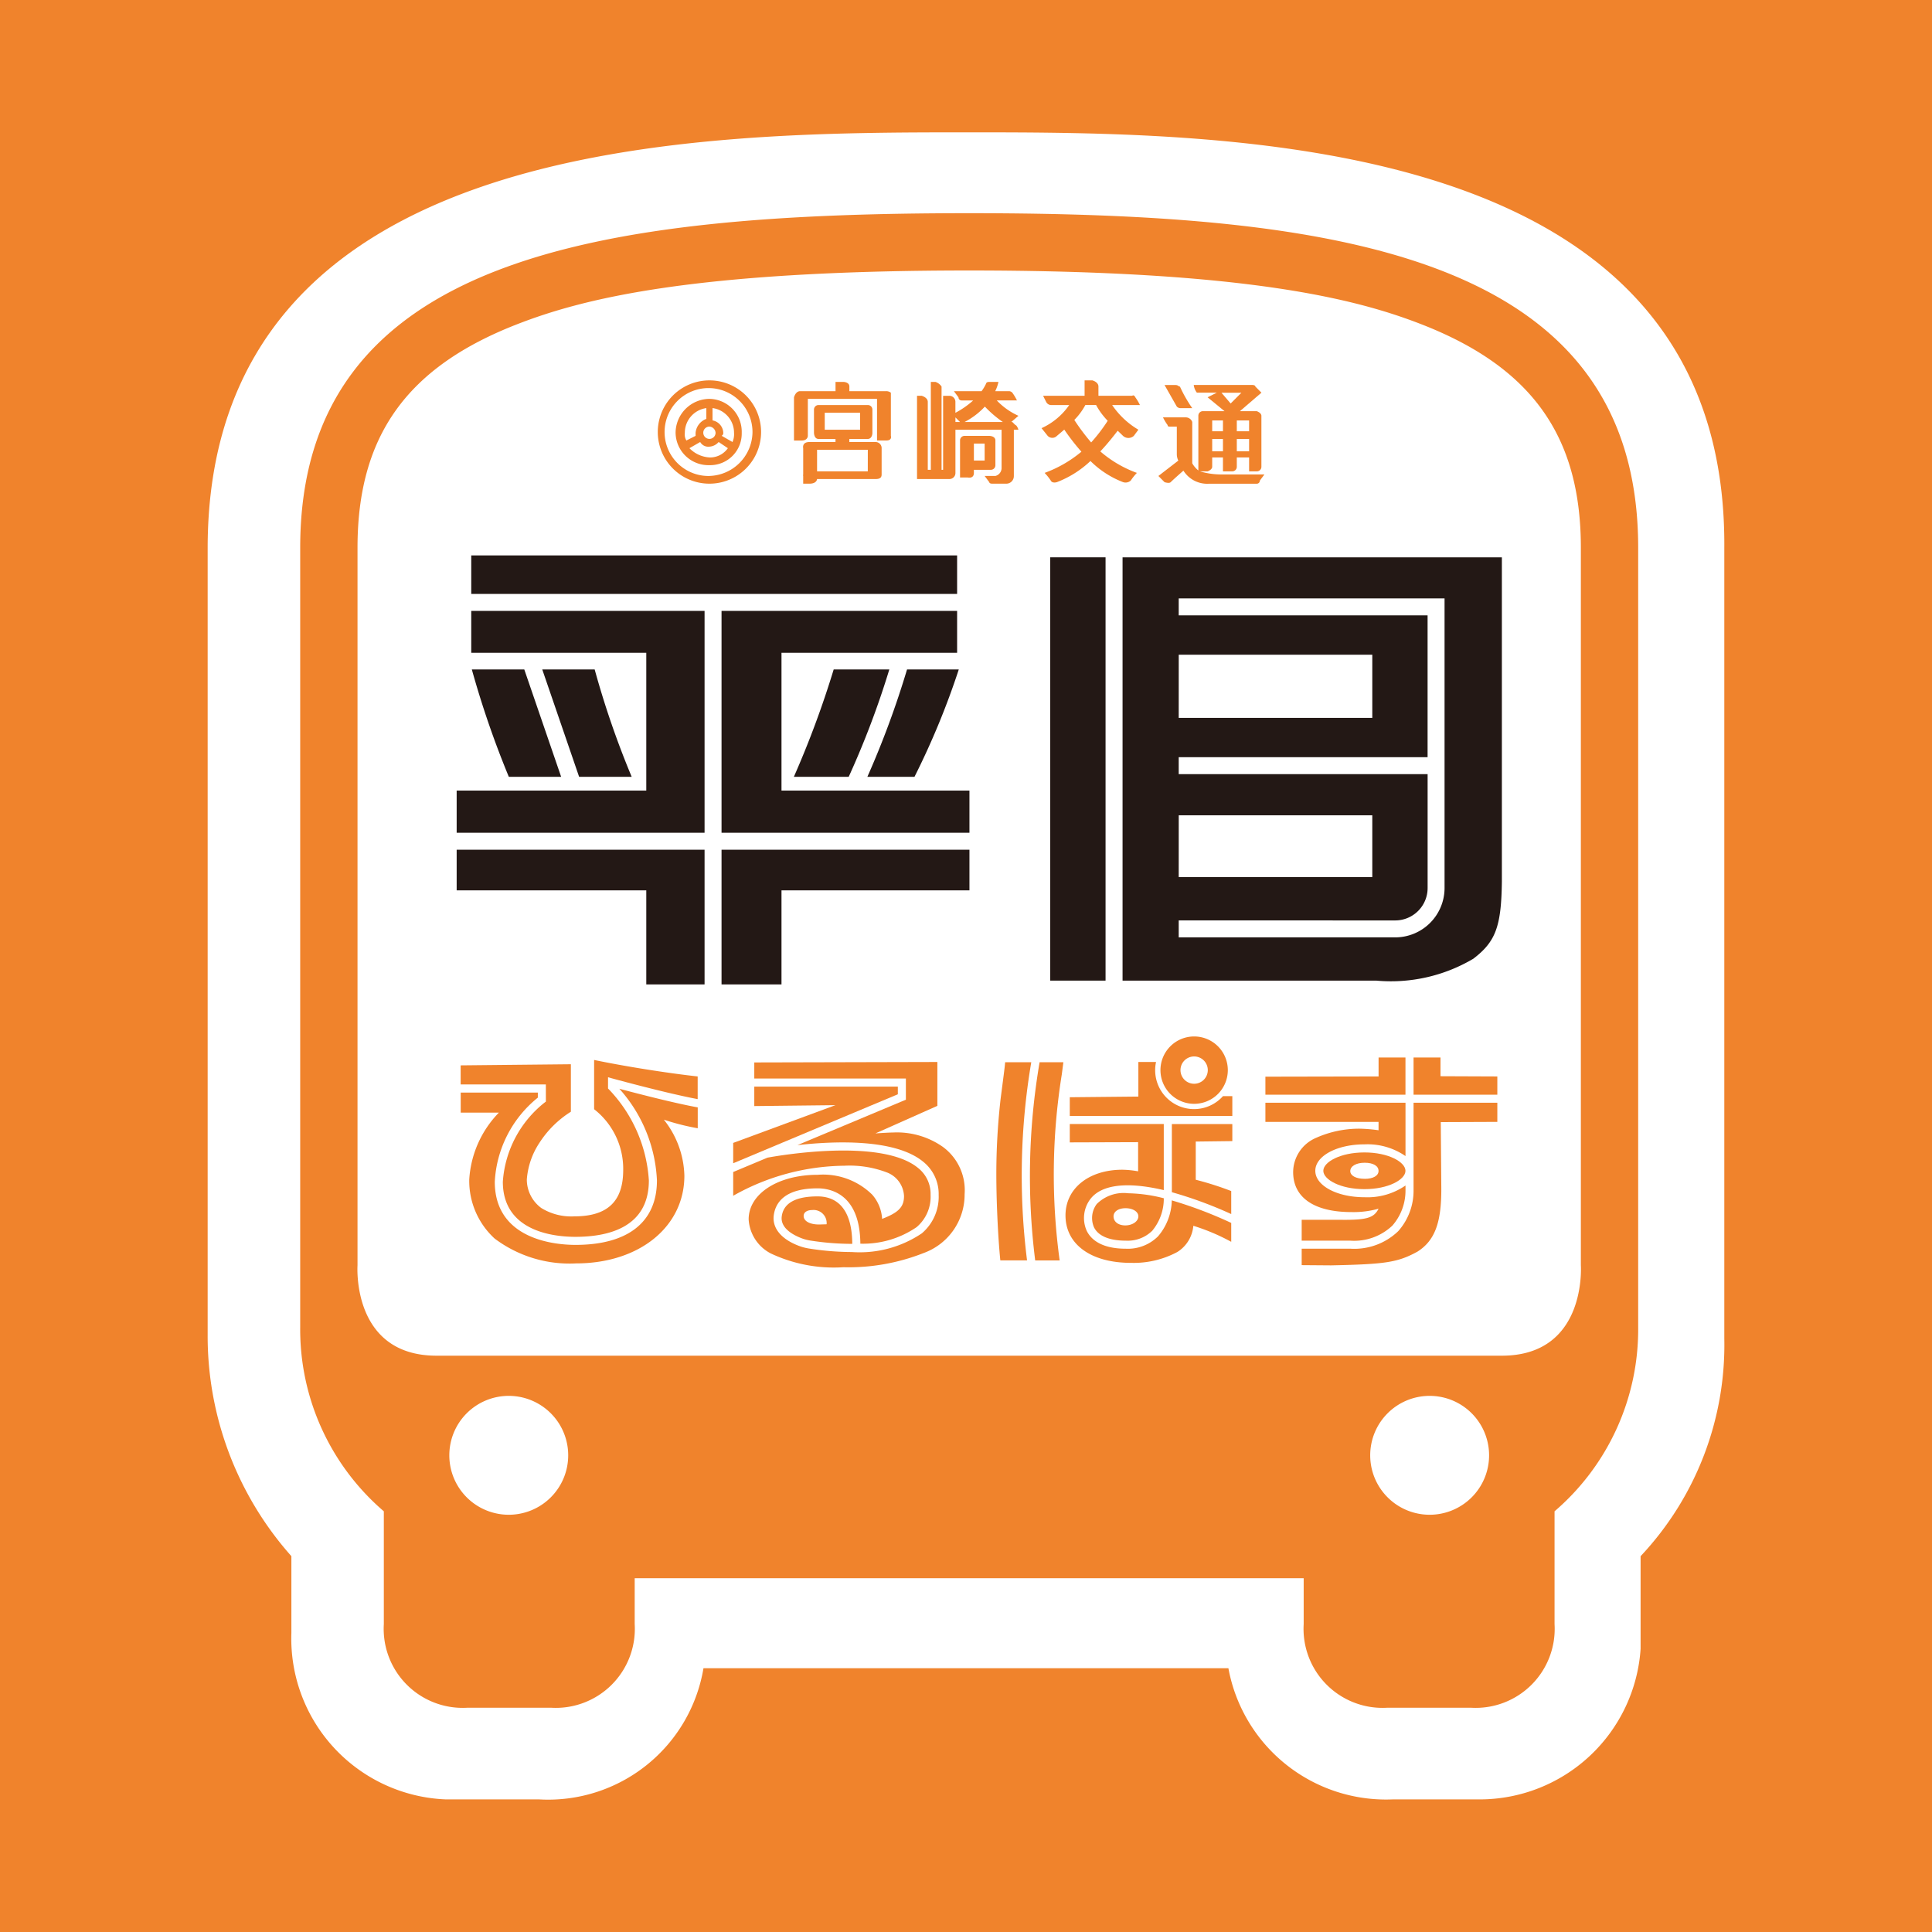 <svg id="レイヤー_1" data-name="レイヤー 1" xmlns="http://www.w3.org/2000/svg" width="21.167mm" height="21.167mm" viewBox="0 0 60 60">
  <title>icon-buspass</title>
  <rect y="-0" width="60" height="60" fill="#f0832c"/>
  <path id="パス_11748" data-name="パス 11748" d="M30.051,4.11c-8.198,0-23.602,0-23.602,12.918V41.472A10.286,10.286,0,0,0,9.049,48.328v2.387a4.998,4.998,0,0,0,4.8,5.167h2.897a4.89,4.89,0,0,0,5.101-4.074H38.149a4.978,4.978,0,0,0,5.101,4.074h2.702a5.011,5.011,0,0,0,4.998-4.671v-2.882a9.575,9.575,0,0,0,2.6-6.757v-24.545C53.652,4.11,38.25,4.11,30.051,4.11Z" fill="#fff"/>
  <g>
    <g>
      <path d="M27.667,12.292V12.196a.236.236,0,0,0-.143-.048h-1.146V12.004c0-.144-.191-.144-.191-.144h-.239V12.148H24.849c-.143,0-.191.192-.191.192v1.341H24.897c.191,0,.191-.144.191-.144V12.387h2.149v1.293h.287c.191,0,.143-.144.143-.144Z" fill="#f0832c"/>
      <path d="M27.189,13.728h-.812v-.096h.573c.096,0,.143-.096.143-.192v-.718a.14.14,0,0,0-.143-.143h-1.528a.14.14,0,0,0-.143.143v.718s0,.192.143.192h.525v.096h-.812c-.239,0-.191.192-.191.192v.814a.112.112,0,0,0,0,.053v.234h.191c.239,0,.239-.144.239-.144h1.815c.143,0,.191-.048.191-.144v-.814A.187.187,0,0,0,27.189,13.728Zm-1.576-.91h1.098V13.345H25.613Zm1.337,1.82H25.375v-.67h1.576Z" fill="#f0832c"/>
      <path d="M30.77,14.59a.14.14,0,0,0,.143-.144v-.766c0-.144-.191-.144-.191-.144h-.764a.141.141,0,0,0-.143.144v1.149H30.054s.191.048.191-.144V14.59Zm-.525-.814h.334v.527h-.334Z" fill="#f0832c"/>
      <path d="M30.955,12.435H31.582a1.54,1.54,0,0,0-.143-.239.148.148,0,0,0-.096-.048h-.435a1.289,1.289,0,0,0,.1-.287h-.286c-.096,0-.096.048-.096.048a1.417,1.417,0,0,1-.142.239h-.86l.143.192a.094.094,0,0,0,.095.096h.361a2.732,2.732,0,0,1-.552.384v-.336a.187.187,0,0,0-.191-.192h-.191V14.59h-.048V12.004a.372.372,0,0,0-.191-.144H28.908V14.59h-.095V12.483c0-.144-.191-.192-.191-.192h-.143v2.586H29.481a.187.187,0,0,0,.191-.192V13.345h1.433v1.197a.255.255,0,0,1-.191.239H30.579l.143.192s0,.048.095.048h.43a.234.234,0,0,0,.239-.239V13.345h.143s-.048-.144-.095-.144l-.096-.096h-.032l.223-.192A2.127,2.127,0,0,1,30.955,12.435ZM29.672,12.962l.143.144H29.672Zm.282.144a2.289,2.289,0,0,0,.632-.479,3.485,3.485,0,0,0,.559.479Z" fill="#f0832c"/>
      <path d="M35.259,12.339c-.048-.096-.096-.048-.096-.048h-1.05V12.004c0-.144-.191-.192-.191-.192H33.683v.479H32.394l.096.192a.177.177,0,0,0,.143.096H33.206a2.105,2.105,0,0,1-.86.718l.191.239a.198.198,0,0,0,.287,0c.064-.054.143-.12.228-.194a6.837,6.837,0,0,0,.532.686,3.807,3.807,0,0,1-1.142.658,1.721,1.721,0,0,1,.191.239c.048.096.191.048.191.048a3.161,3.161,0,0,0,1.041-.656,2.925,2.925,0,0,0,1.012.656.242.242,0,0,0,.239-.048,1.72,1.72,0,0,1,.191-.239,3.62,3.62,0,0,1-1.136-.667c.257-.272.444-.521.54-.642.064.061.121.115.166.16a.249.249,0,0,0,.334,0l.143-.192a2.539,2.539,0,0,1-.815-.766H35.402A1.539,1.539,0,0,0,35.259,12.339Zm-.858.728a5.171,5.171,0,0,1-.514.673,6.671,6.671,0,0,1-.523-.698,2.033,2.033,0,0,0,.343-.464h.333A2.192,2.192,0,0,0,34.4,13.067Z" fill="#f0832c"/>
      <path d="M36.644,12.675h.382a4.164,4.164,0,0,1-.382-.67c-.048,0-.048-.048-.144-.048h-.334l.381.67A.169.169,0,0,0,36.644,12.675Z" fill="#f0832c"/>
      <path d="M37.98,14.734a2.319,2.319,0,0,1-.716-.096h.239s.143-.048.143-.144v-.287h.334v.431h.287a.141.141,0,0,0,.143-.144v-.287H38.792v.431h.239a.141.141,0,0,0,.143-.144V12.914c0-.096-.143-.144-.143-.144h-.525l.669-.575s-.143-.144-.19-.192c0-.048-.097-.048-.097-.048h-1.815a.48.48,0,0,0,.097.239h.62l-.287.144.525.431h-.669a.141.141,0,0,0-.143.144v1.698a.763.763,0,0,1-.19-.224v-1.283A.213.213,0,0,0,36.834,12.962h-.716a1.539,1.539,0,0,0,.143.239.047.047,0,0,0,.048.048h.238v.862a.447.447,0,0,0,.047.193l-.619.478.191.192s.143.048.191,0c.067-.068.277-.254.395-.358a.872.872,0,0,0,.799.406h1.479a.094.094,0,0,0,.095-.096l.143-.192Zm-.047-2.538h.62l-.334.335Zm.859,1.82H38.41v-.383H38.792Zm0-.958V13.393H38.41v-.335Zm-1.146,0h.334V13.393h-.334Zm0,.575h.334v.383h-.334Zm-.907.814v0l-0-0Z" fill="#f0832c"/>
      <path d="M22.032,12.387a1.061,1.061,0,0,0-1.051,1.053,1.021,1.021,0,0,0,1.051,1.006.981.981,0,0,0,1.003-1.006A1.021,1.021,0,0,0,22.032,12.387Zm.191,1.053a.191.191,0,1,1-.191-.192A.206.206,0,0,1,22.223,13.441Zm-.955,0a.773.773,0,0,1,.668-.766v.335a.511.511,0,0,0-.334.431v.096l-.286.144A.36.36,0,0,1,21.268,13.441Zm.764.766a.946.946,0,0,1-.621-.287l.334-.192a.289.289,0,0,0,.287.144.412.412,0,0,0,.286-.144l.287.192A.68.68,0,0,1,22.032,14.207Zm.716-.479-.334-.192c.048-.048.048-.048.048-.096a.406.406,0,0,0-.334-.383v-.383a.773.773,0,0,1,.668.766A.609.609,0,0,1,22.748,13.728Z" fill="#f0832c"/>
      <path d="M22.032,11.813a1.604,1.604,0,1,0,0,3.208,1.604,1.604,0,0,0,0-3.208Zm0,2.969a1.365,1.365,0,1,1,1.337-1.341A1.378,1.378,0,0,1,22.032,14.781Z" fill="#f0832c"/>
    </g>
    <path d="M30.099,6.621c-11.427,0-20.776,1.298-20.776,10.388v24.213a7.441,7.441,0,0,0,2.597,5.713v3.503a2.454,2.454,0,0,0,2.597,2.597h2.597a2.454,2.454,0,0,0,2.597-2.597V49.012H40.487v1.426a2.454,2.454,0,0,0,2.597,2.597h2.597a2.454,2.454,0,0,0,2.597-2.597V46.935a7.441,7.441,0,0,0,2.597-5.713v-24.213C50.875,7.919,41.526,6.621,30.099,6.621ZM15.8,47.042a1.846,1.846,0,1,1,1.846-1.846A1.846,1.846,0,0,1,15.8,47.042Zm28.599,0a1.846,1.846,0,1,1,1.846-1.846A1.846,1.846,0,0,1,44.399,47.042Zm2.243-4.94H13.557c-2.647,0-2.454-2.806-2.454-2.806v-22.287c0-3.469,1.532-5.611,4.967-6.943C18.068,9.29,21.469,8.4,30.099,8.4h0c8.631,0,12.031.89,14.029,1.665,3.435,1.333,4.967,3.474,4.967,6.943v22.287S49.289,42.102,46.641,42.102Z" fill="#f0832c"/>
    <g>
      <g>
        <polygon points="14.182 26.389 14.182 27.651 20.071 27.651 20.071 30.572 21.881 30.572 21.881 26.389 14.182 26.389" fill="#231815"/>
        <polygon points="21.881 18.972 14.635 18.972 14.635 20.273 20.071 20.273 20.071 24.552 14.182 24.552 14.182 25.862 21.881 25.862 21.881 18.972" fill="#231815"/>
        <path d="M19.618,24.125a27.641,27.641,0,0,1-1.15-3.335H16.84l1.145,3.335Z" fill="#231815"/>
        <path d="M28.4,24.125a24.187,24.187,0,0,0,1.376-3.335H28.169a28.176,28.176,0,0,1-1.232,3.335Z" fill="#231815"/>
        <path d="M25.891,20.79a29.951,29.951,0,0,1-1.237,3.335h1.703a27.06,27.06,0,0,0,1.262-3.335Z" fill="#231815"/>
        <path d="M15.802,24.125h1.625l-1.145-3.335H14.653A29.175,29.175,0,0,0,15.802,24.125Z" fill="#231815"/>
        <polygon points="22.408 25.862 30.107 25.862 30.107 24.552 24.27 24.552 24.27 20.273 29.724 20.273 29.724 18.972 22.408 18.972 22.408 25.862" fill="#231815"/>
        <polygon points="22.408 30.572 24.27 30.572 24.27 27.651 30.107 27.651 30.107 26.389 22.408 26.389 22.408 30.572" fill="#231815"/>
        <rect x="14.635" y="17.249" width="15.089" height="1.196" fill="#231815"/>
      </g>
      <g>
        <rect x="32.616" y="17.308" width="1.718" height="13.146" fill="#231815"/>
        <path d="M34.862,30.454h7.878a5.024,5.024,0,0,0,3.014-.679c.697-.531.871-1.003.888-2.405V17.308H34.862Zm1.745-10.121h6.011v1.962H36.606Zm0,4.987h6.011V27.238H36.606Zm6.723,3.265a1.007,1.007,0,0,0,1.006-1.006V24.042H36.606v-.527h7.729V19.111H36.606v-.527h8.256v8.995a1.534,1.534,0,0,1-1.532,1.532H36.606v-.527Z" fill="#231815"/>
      </g>
    </g>
    <g>
      <path d="M20.402,36.659c0,1.291-.899,2.002-2.53,2.002-.588,0-2.506-.141-2.506-1.962a3.59,3.59,0,0,1,1.337-2.611v-.157h-2.395v.623H15.493a3.256,3.256,0,0,0-.92,2.078,2.428,2.428,0,0,0,.788,1.832,3.868,3.868,0,0,0,2.528.772c1.964,0,3.365-1.137,3.365-2.723a2.899,2.899,0,0,0-.638-1.741,7.327,7.327,0,0,0,1.053.267v-.648c-.738-.134-1.915-.44-2.435-.579A4.571,4.571,0,0,1,20.402,36.659Z" fill="#f0832c"/>
      <path d="M16.953,34.211l-.05.038a3.431,3.431,0,0,0-1.287,2.45c0,1.545,1.577,1.712,2.256,1.712,1.04,0,2.279-.304,2.279-1.751a4.49,4.49,0,0,0-1.231-2.818l-.037-.037v-.349l.158.043c.019.005,1.679.459,2.626.635v-.704c-.953-.105-2.279-.316-3.216-.512v1.53a2.347,2.347,0,0,1,.903,1.888c0,.976-.489,1.439-1.517,1.439a1.769,1.769,0,0,1-1.028-.26,1.099,1.099,0,0,1-.448-.884,2.38,2.38,0,0,1,.39-1.137,3.149,3.149,0,0,1,.978-.968V33.051l-3.423.035v.593h2.646Z" fill="#f0832c"/>
    </g>
    <g>
      <polygon points="27.883 33.745 23.425 33.745 23.425 34.35 25.945 34.322 22.77 35.494 22.77 36.126 27.883 33.984 27.883 33.745" fill="#f0832c"/>
      <path d="M25.391,37.155c-.683,0-1.058.209-1.113.62-.05.372.371.588.627.684a1.326,1.326,0,0,0,.253.066,8.314,8.314,0,0,0,1.31.104C26.46,37.411,25.879,37.155,25.391,37.155Zm.048.873c-.29,0-.481-.105-.481-.267,0-.112.108-.182.265-.182a.406.406,0,0,1,.448.442Z" fill="#f0832c"/>
      <path d="M29.285,35.62a2.478,2.478,0,0,0-1.55-.449c-.091,0-.348.014-.547.028l1.923-.856V32.981l-5.686.014v.5h4.708v.657l-3.368,1.411c1.161-.13,3.032-.203,3.905.515a1.279,1.279,0,0,1,.481,1.032,1.491,1.491,0,0,1-.522,1.192,3.454,3.454,0,0,1-2.173.581,8.646,8.646,0,0,1-1.338-.11,1.563,1.563,0,0,1-.3-.079c-.554-.207-.841-.554-.788-.952.051-.382.329-.837,1.361-.837.397,0,1.316.168,1.328,1.719a2.947,2.947,0,0,0,1.747-.514,1.235,1.235,0,0,0,.434-1.001,1.025,1.025,0,0,0-.39-.838c-1.158-.954-4.439-.363-4.675-.319l-1.065.446v.738a7.142,7.142,0,0,1,3.448-.933,3.253,3.253,0,0,1,1.351.218.826.826,0,0,1,.506.723c0,.337-.166.512-.68.709a1.255,1.255,0,0,0-.307-.751,2.173,2.173,0,0,0-1.691-.618c-1.235,0-2.147.589-2.147,1.383a1.274,1.274,0,0,0,.688,1.06,4.589,4.589,0,0,0,2.254.428,6.351,6.351,0,0,0,2.495-.442A1.929,1.929,0,0,0,29.957,37.087,1.669,1.669,0,0,0,29.285,35.62Z" fill="#f0832c"/>
    </g>
    <g>
      <path d="M43.899,36.355l0.0.005-0.0.005v.584a1.888,1.888,0,0,1-.476,1.286,1.965,1.965,0,0,1-1.488.544H40.425v.511l.912.007c1.691-.035,2.072-.091,2.686-.428.539-.344.746-.905.738-1.986l-.017-2.035,1.757-.007v-.594H43.899Z" fill="#f0832c"/>
      <polygon points="46.501 33.997 46.501 33.43 44.736 33.423 44.736 32.841 43.899 32.841 43.899 33.997 46.501 33.997" fill="#f0832c"/>
      <polygon points="43.648 32.841 42.813 32.841 42.813 33.43 39.298 33.437 39.298 33.997 43.648 33.997 43.648 32.841" fill="#f0832c"/>
      <path d="M43.241,38.063a1.65,1.65,0,0,0,.408-1.106v-.14a2.077,2.077,0,0,1-1.275.364c-.856,0-1.526-.361-1.526-.821s.67-.821,1.526-.821a2.077,2.077,0,0,1,1.275.364l0-1.657H39.298V34.841h3.514v.26a4.812,4.812,0,0,0-.588-.049,3.296,3.296,0,0,0-1.359.288,1.163,1.163,0,0,0-.705,1.06c0,.793.655,1.242,1.807,1.242a2.866,2.866,0,0,0,.846-.105c-.149.295-.381.358-1.243.344H40.425v.649H41.934A1.726,1.726,0,0,0,43.241,38.063Z" fill="#f0832c"/>
      <path d="M42.373,35.79c-.752,0-1.276.3-1.276.57s.524.57,1.276.57c.75,0,1.273-.299,1.275-.568v-.003C43.646,36.089,43.123,35.79,42.373,35.79Zm.008.819c-.273,0-.447-.098-.447-.239,0-.154.182-.26.447-.26s.431.098.431.253C42.813,36.512,42.647,36.61,42.382,36.61Z" fill="#f0832c"/>
    </g>
    <g>
      <path d="M34.06,37.392a.726.726,0,0,0-.085.723c.134.271.477.415.992.415a1.085,1.085,0,0,0,.817-.308,1.564,1.564,0,0,0,.359-1.009,4.708,4.708,0,0,0-1.108-.155A1.182,1.182,0,0,0,34.06,37.392Zm1.293.383c0,.154-.182.281-.406.281-.215,0-.365-.112-.365-.281,0-.147.149-.253.373-.253S35.353,37.628,35.353,37.775Z" fill="#f0832c"/>
      <path d="M35.964,38.395a1.325,1.325,0,0,1-.997.385c-.78,0-1.092-.301-1.217-.554a.976.976,0,0,1,.111-.987c.35-.458,1.154-.544,2.281-.279l-0-2.053H33.223v.571l2.122-.007v.905a3.073,3.073,0,0,0-.489-.049c-1.044,0-1.766.583-1.766,1.418,0,.898.788,1.474,2.031,1.474a2.863,2.863,0,0,0,1.442-.337,1.066,1.066,0,0,0,.497-.814,6.394,6.394,0,0,1,1.177.498V37.979a13.114,13.114,0,0,0-1.846-.7A1.769,1.769,0,0,1,35.964,38.395Z" fill="#f0832c"/>
      <path d="M33.024,32.988h-.738a20.961,20.961,0,0,0-.137,6.156h.76a19.58,19.58,0,0,1,.066-5.776Z" fill="#f0832c"/>
      <path d="M36.393,37.025a12.811,12.811,0,0,1,1.844.679v-.715a9.731,9.731,0,0,0-1.102-.351V35.452l1.136-.014v-.529h-1.878Z" fill="#f0832c"/>
      <path d="M32.027,32.988h-.811c-.017.183-.017.183-.141,1.137a20.642,20.642,0,0,0-.133,2.337c0,.835.05,1.944.124,2.681H31.896A21.084,21.084,0,0,1,32.027,32.988Z" fill="#f0832c"/>
      <path d="M37.085,34.444a1.208,1.208,0,0,1-1.183-1.463h-.549V34.055l-2.13.021v.582h5.048v-.617h-.29A1.203,1.203,0,0,1,37.085,34.444Z" fill="#f0832c"/>
      <path d="M37.085,32.188a1.046,1.046,0,1,0,1.046,1.046A1.046,1.046,0,0,0,37.085,32.188Zm0,1.469a.424.424,0,1,1,.424-.424A.424.424,0,0,1,37.085,33.657Z" fill="#f0832c"/>
    </g>
  </g>
</svg>
